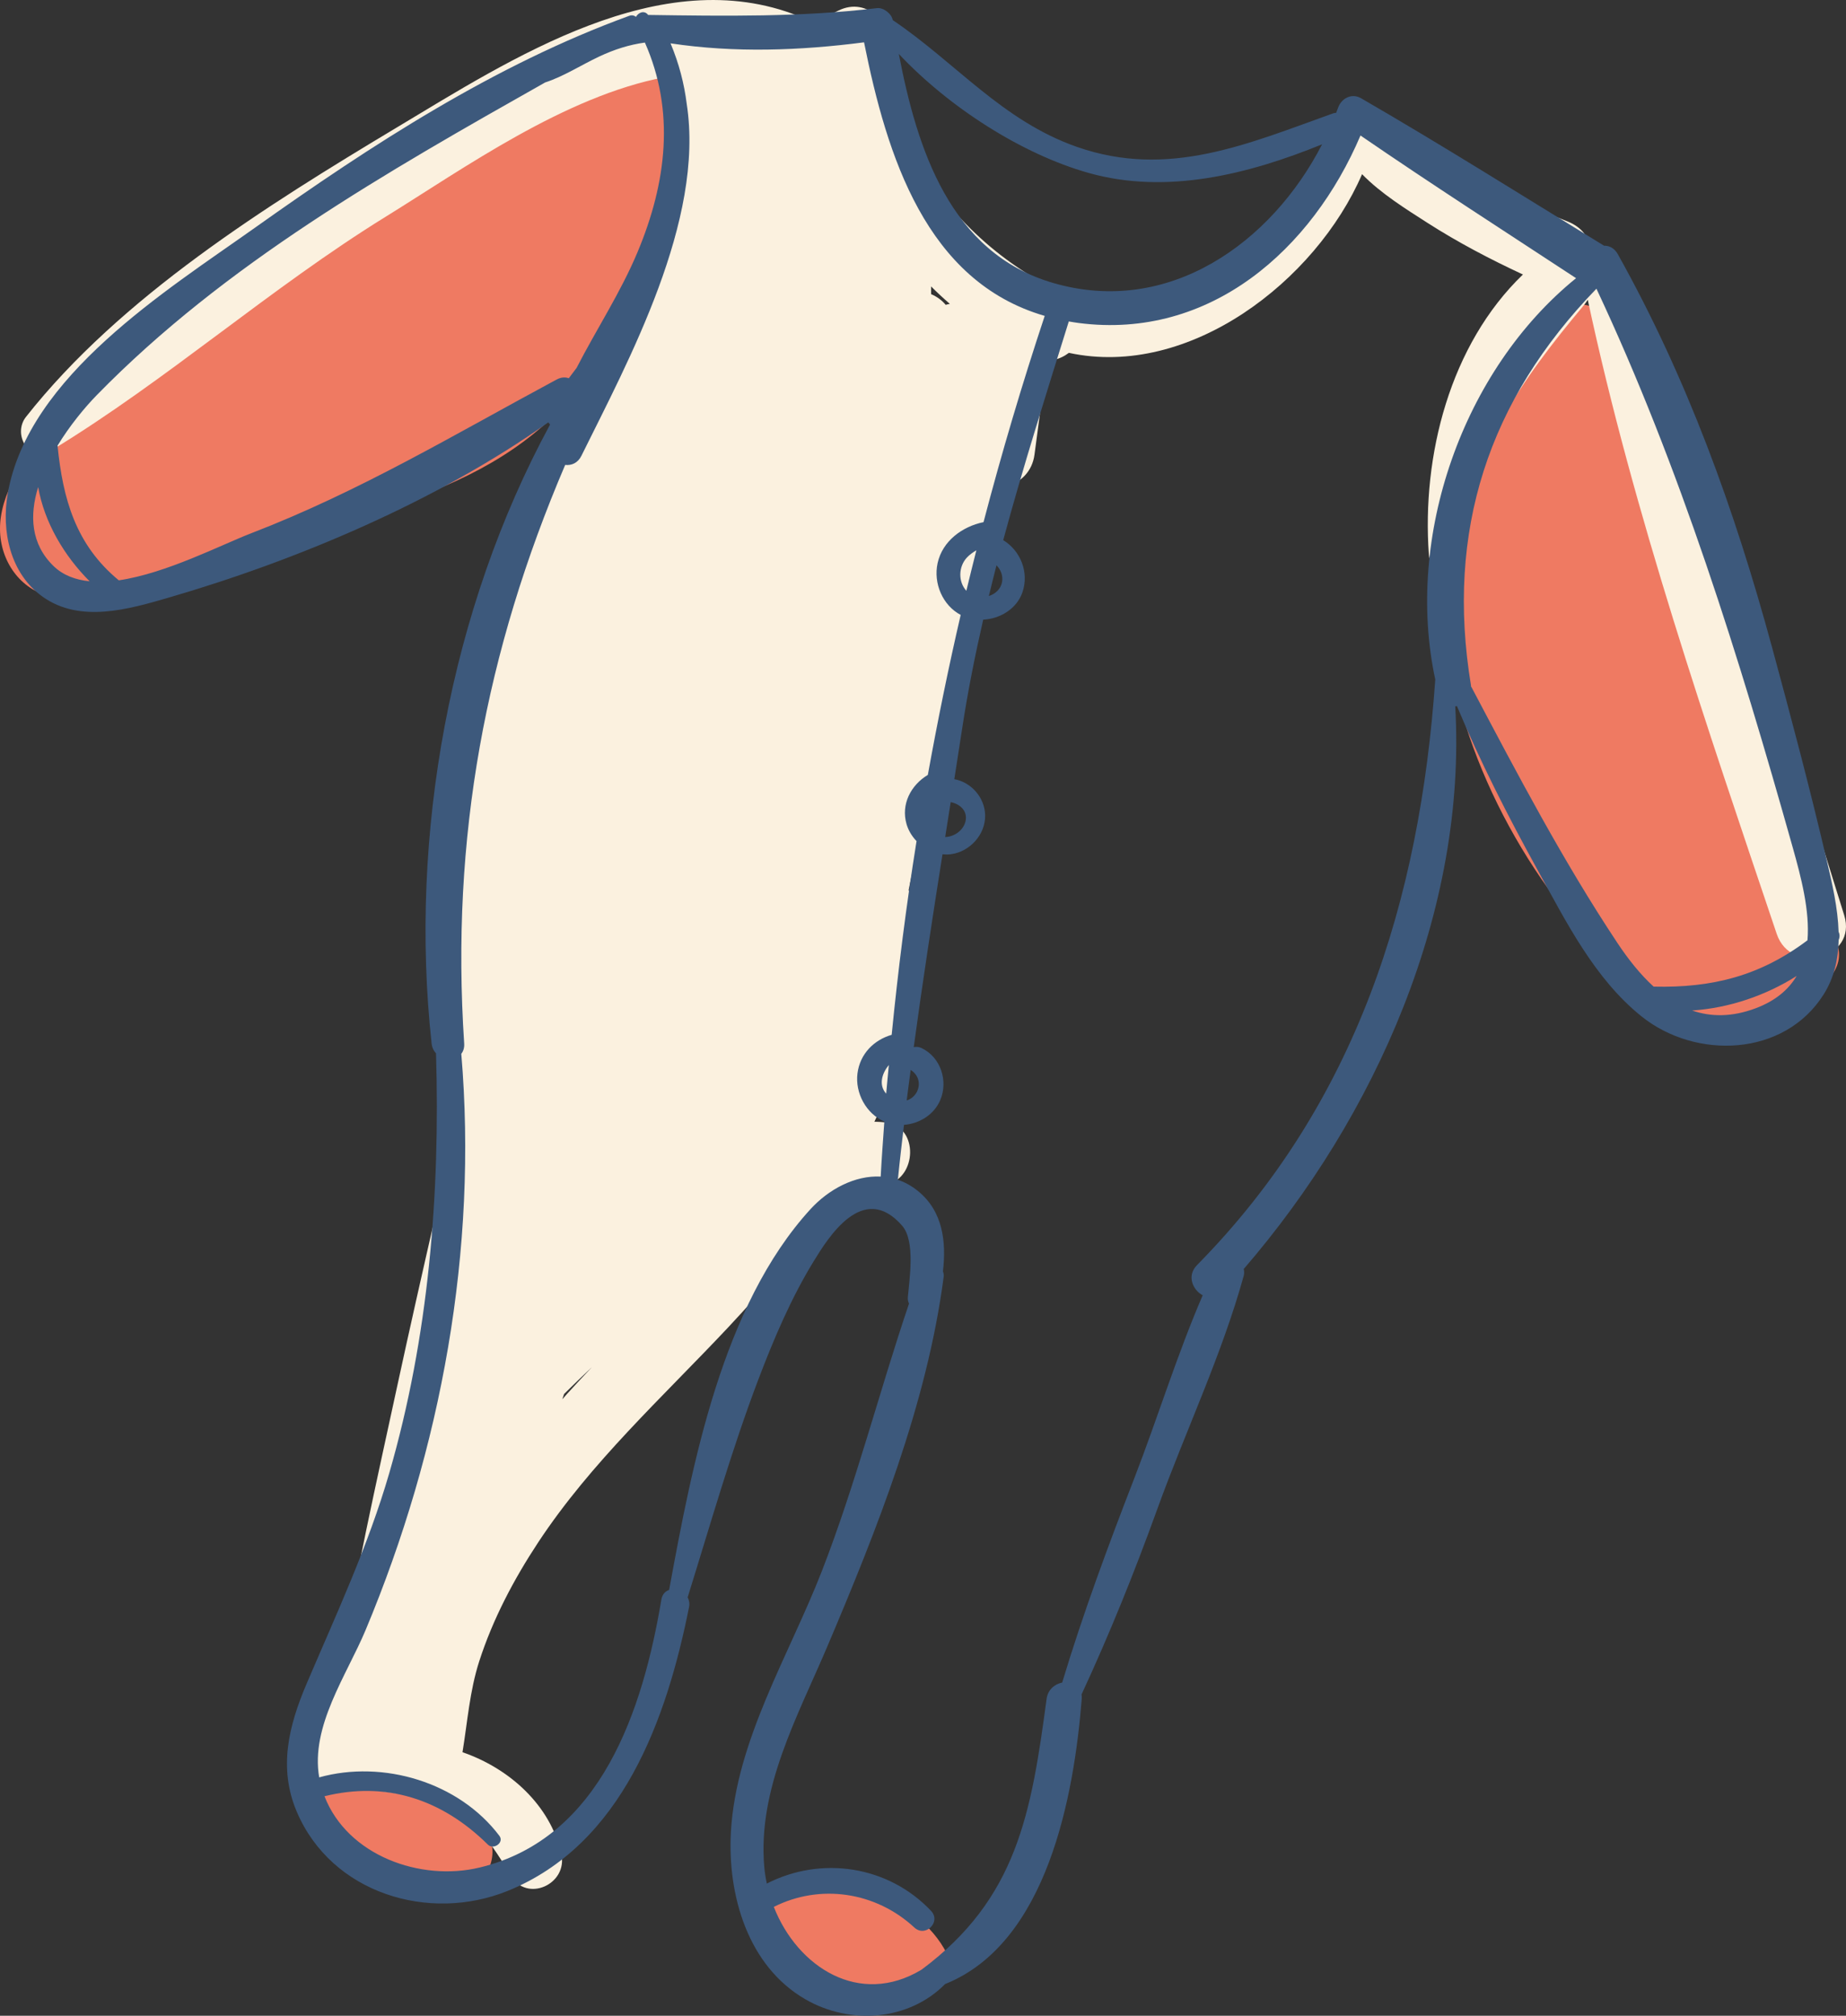 <?xml version="1.0" encoding="utf-8"?>
<!-- Generator: Adobe Illustrator 22.1.0, SVG Export Plug-In . SVG Version: 6.00 Build 0)  -->
<svg version="1.1" id="Layer_1" xmlns="http://www.w3.org/2000/svg" xmlns:xlink="http://www.w3.org/1999/xlink" x="0px" y="0px"
	 viewBox="0 0 154.027 168.176" style="enable-background:new 0 0 154.027 168.176;" xml:space="preserve">
<rect x="0" y="0" width="154.027" height="168.176" fill="#333333" stroke="none"/>
<style type="text/css">
	.st0{fill:#EF7A62;}
	.st1{fill:#FBF1DF;}
	.st2{fill:#3D597C;}
</style>
<path class="st0" d="M150.31,76.804c-0.06-0.027-0.128-0.045-0.191-0.068
	c-0.422-1.038-1.562-1.82-2.751-1.53c-1.59-7.285-4.306-14.514-6.105-21.7
	c-2.152-8.597-3.722-17.266-5.149-26.007c-0.311-1.903-1.908-2.386-3.316-1.92
	c-1.197-0.433-2.643-0.195-3.532,1.182c-5.543,8.582-9.934,17.475-8.342,27.954
	c1.522,10.018,7.874,21.134,15.757,27.54c0.684,0.556,1.443,0.6,2.04,0.328
	c0.096-0.006,0.19-0.018,0.285-0.033c3.956,4.602,10.756,4.073,14.034-1.494
	C154.344,78.845,152.264,76.758,150.31,76.804z"/>
<path class="st0" d="M52.762,3.65c-13.728,7.941-27.495,15.912-40.031,25.679
	C8.421,32.687,0.997,37.128,0.079,43.085c-0.435,2.819,0.972,5.401,3.231,6.38
	c0.722,0.531,1.645,0.787,2.526,0.536c7.432-2.118,14.881-4.182,22.296-6.358
	c5.419-1.59,10.941-3.38,15.527-6.783c9.486-7.038,11.841-18.839,13.467-29.856
	C57.487,4.564,55.202,2.239,52.762,3.65z"/>
<path class="st0" d="M40.206,152.453c-2.492-3.237-6.654-4.366-10.412-5.426
	c-2.047-0.577-3.33,1.035-3.267,2.714c-0.383,0.251-0.642,0.651-0.574,1.215
	c0.657,5.432,7.883,6.655,12.291,6.648C40.953,157.598,41.989,153.943,40.206,152.453z"/>
<path class="st0" d="M78.775,162.57c-1.421-2.45-4.109-4.132-6.737-5.044
	c-2.029-0.704-5.167-1.342-6.961,0.244c-0.182,0.161-0.336,0.321-0.477,0.481
	c-0.949,0.085-1.669,1.107-1.136,2.112c0.292,0.551,0.642,1.072,1.032,1.566
	c0.087,0.117,0.182,0.232,0.283,0.346c2.391,2.802,6.214,4.582,9.742,4.943
	c0.666,0.068,1.203-0.15,1.602-0.522C78.139,166.801,80.059,164.785,78.775,162.57z"/>
<path class="st1" d="M153.877,76.36c-5.761-18.475-11.512-37.416-19.562-55.042
	c-0.336-0.735-1.036-0.805-1.599-0.515c-0.1-0.934-0.683-1.84-1.938-2.334
	c-3.133-1.233-6.187-2.599-9.224-4.048c-2.55-1.217-5.222-3.009-8.033-3.437
	c-0.612-0.093-1.205,0.251-1.404,0.76c-0.625-0.027-1.252,0.219-1.608,0.852
	c-2.297,4.078-4.986,7.802-9.15,10.168c-3.35,1.904-7.214,2.517-10.988,3.202
	c-0.219-0.541-0.646-1.024-1.36-1.352c-5.803-2.663-10.188-6.967-13.071-12.27
	c-0.046-0.461-0.078-0.921-0.129-1.382c-0.12-1.08-0.659-1.852-1.361-2.325
	c0.103-0.566,0.208-1.131,0.309-1.698c0.197-1.109-0.173-2.023-0.799-2.675
	c0.716-2.036-1.509-4.634-4.02-3.374c-0.773,0.388-1.552,0.732-2.338,1.053
	c-0.265-0.237-0.574-0.445-0.951-0.595C55.122-3.247,42.636,4.925,33.053,10.669
	C22.25,17.144,10.049,24.777,2.166,34.784c-1.157,1.469,0.286,3.909,2.144,2.779
	c9.661-5.873,18.216-13.515,27.871-19.481c6.484-4.007,14.957-10.072,23.303-11.645
	c0.246,0.185,0.498,0.359,0.759,0.519c2.034,18.4-12.207,30.97-16.599,47.836
	c-1.997,7.669-2.277,15.673-2.336,23.556c-0.057,7.668-0.457,15.184-0.916,22.786
	c-1.122,4.892-2.227,9.787-3.288,14.691c-1.724,7.966-3.534,15.956-4.825,24.017
	c-0.205,0.164-0.402,0.358-0.58,0.618c-1.547,2.259-3.499,6.071-2.443,8.86
	c0.073,0.192,0.171,0.355,0.283,0.497c0.047-0.193,0.196-0.364,0.456-0.384
	c3.023-0.236,5.889-0.198,8.719,0.543c0.12-0.292,0.243-0.582,0.363-0.875
	c0.153,0.296,0.317,0.587,0.504,0.868c0.108,0.163,0.241,0.288,0.386,0.379
	c0.142,0.048,0.283,0.109,0.424,0.161c0.359,0.064,0.735-0.034,1.016-0.287
	c2.145,1.564,3.718,3.709,5.187,6.238c1.351,2.326,4.809,0.744,4.241-1.788
	c-0.911-4.063-4.33-7.134-8.246-8.481c0.415-2.525,0.599-5.114,1.395-7.583
	c1.137-3.526,2.885-6.838,4.92-9.924c4.404-6.68,10.379-12.113,15.824-17.909
	c3.261-3.471,6.336-7.155,8.878-11.085c1.418-0.568,2.844-0.528,4.428-0.889
	c2.446-0.557,2.627-4.707,0-5.13c-0.359-0.058-0.718-0.08-1.076-0.082
	c0.21-0.457,0.432-0.909,0.624-1.373c0.922-0.749,1.301-2.001,1.131-3.112
	c1.401-4.449,1.944-9.181,1.249-14.235c-0.031-0.223-0.083-0.424-0.147-0.611
	c1.76-8.657,3.531-17.318,5.098-26.006c0.653-0.266,1.202-0.801,1.449-1.673
	c0.567-2.002,1.135-4.004,1.702-6.005c1.1-0.354,2.063-1.227,2.251-2.64
	c0.2-1.501,0.4-3.002,0.6-4.503c0.093-0.7-0.102-1.289-0.463-1.754
	c0.06-0.582,0.064-1.159-0.016-1.727c1.039,0.326,2.009,0.053,2.748-0.511
	c10.031,2.172,20.603-5.977,24.464-14.907c1.573,1.616,3.669,2.914,5.463,4.065
	c2.538,1.627,5.224,3.033,7.959,4.305c-6.093,5.863-8.444,15.114-7.849,23.366
	c0.11,1.524,2.129,1.456,2.32,0c1.11-8.45,5.293-14.452,10.63-20.823
	c0.121-0.145,0.219-0.292,0.308-0.439c3.837,17.918,9.934,35.584,15.766,52.908
	C149.438,81.444,155.004,79.973,153.877,76.36z M47.327,116.279c-0.138,0.153-0.272,0.31-0.409,0.463
	c0.05-0.146,0.098-0.293,0.148-0.439c0.762-0.756,1.535-1.5,2.317-2.234
	C48.682,114.809,47.988,115.547,47.327,116.279z M78.907,25.433c-0.325-0.393-0.746-0.693-1.216-0.89
	c-0.001-0.215-0.002-0.43-0.003-0.645c0.504,0.503,1.026,0.988,1.566,1.455
	C79.136,25.373,79.021,25.397,78.907,25.433z"/>
<path class="st2" d="M153.409,77.745c-0.06-2-0.539-4.04-0.977-5.916
	c-1.394-5.974-2.971-11.92-4.58-17.84c-3.118-11.474-7.051-22.379-12.864-32.782
	c-0.287-0.513-0.718-0.717-1.148-0.707c-6.736-4.122-13.44-8.35-20.274-12.303
	c-0.774-0.448-1.631-0.005-1.913,0.778c-0.053,0.148-0.113,0.294-0.169,0.442
	c-0.071,0.007-0.138,0.001-0.212,0.027c-7.143,2.55-13.768,5.482-21.403,2.815
	c-6.24-2.179-10.099-7.017-15.381-10.582c-0-0.001-0-0.002-0-0.002
	c-0.089-0.525-0.767-1.06-1.308-0.996C66.785,1.438,60.5,1.339,54.079,1.247
	c-0,0-0,0-0,0c-0.005-0.006-0.009-0.013-0.014-0.019
	c-0.315-0.391-0.805-0.184-1,0.178c-0.146-0.116-0.339-0.167-0.565-0.085
	C41.262,5.411,31.006,12.087,21.302,18.979C13.86,24.264,2.389,31.368,0.652,41.138
	C0.092,44.292,0.839,47.861,3.578,49.799c3.107,2.198,7.119,1.044,10.445,0.077
	c10.783-3.136,22.422-8.046,31.723-14.635c0.046,0.063,0.096,0.123,0.151,0.179
	c-8.363,15.416-11.775,34.319-9.884,51.642c0.037,0.341,0.175,0.613,0.368,0.821
	c0.357,11.755-0.621,23.696-3.898,35.009c-1.764,6.09-4.418,11.767-6.898,17.58
	c-1.499,3.515-2.375,7.039-0.82,10.691c2.898,6.803,11.014,9.26,17.592,6.599
	c9.577-3.874,13.276-14.373,15.135-23.674c0.063-0.315,0.007-0.588-0.117-0.815
	c1.899-6.088,3.654-12.277,5.921-18.235c1.266-3.327,2.722-6.756,4.594-9.804
	c1.185-1.929,4.117-6.733,7.388-2.966c1.111,1.28,0.599,4.46,0.471,5.958
	c-0.018,0.206,0.026,0.381,0.097,0.538c-2.512,7.42-4.435,15.033-7.291,22.364
	c-2.705,6.944-7.148,14.109-7.57,21.726c-0.291,5.248,1.406,11.184,6.229,13.959
	c3.722,2.141,8.605,1.796,11.646-1.281c8.552-3.424,10.762-15.778,11.398-23.792
	c0.011-0.135,0.003-0.258-0.014-0.374c2.351-5.065,4.424-10.217,6.325-15.478
	c2.336-6.46,5.376-12.83,7.205-19.448c0.056-0.201,0.041-0.388-0.001-0.564
	c11.018-12.757,18.634-29.921,17.649-46.938c0.047-0.006,0.094-0.02,0.14-0.03
	c1.972,4.708,4.262,9.193,6.73,13.674c2.378,4.316,4.744,9.065,8.673,12.217
	c4.515,3.622,11.914,3.391,15.204-1.843c0.88-1.399,1.212-2.947,1.245-4.536
	C153.519,78.185,153.509,77.946,153.409,77.745z M90.837,14.43c6.509,1.833,13.338,0.11,19.476-2.389
	c-4.221,8.222-12.814,14.392-22.473,11.557c-8.56-2.512-11.315-11.151-12.844-19.096
	C79.171,8.943,85.253,12.857,90.837,14.43z M4.469,47.228c-1.902-1.844-2.014-4.23-1.285-6.59
	c0.517,2.95,2.167,5.731,4.294,7.861C6.313,48.38,5.272,48.006,4.469,47.228z M20.961,44.49
	c-2.518,0.97-7.102,3.352-11.049,3.927c-3.595-2.966-4.663-6.778-5.111-11.237
	c1.023-1.676,2.257-3.174,3.288-4.229C18.804,21.99,32.228,14.373,45.485,6.88
	c1.546-0.502,2.98-1.44,4.503-2.158c1.303-0.614,2.537-0.995,3.82-1.171
	c2.528,5.712,1.825,11.663-0.614,17.487c-1.41,3.365-3.426,6.428-5.084,9.656
	c-0.217,0.288-0.431,0.58-0.652,0.864c-0.29-0.106-0.64-0.095-1.02,0.11
	C37.932,36.24,30.023,41.001,20.961,44.49z M73.942,91.245c-0.633-0.698-0.383-1.661,0.222-2.389
	C74.093,89.652,74.006,90.448,73.942,91.245z M71.546,89.555c-0.208,1.627,0.719,3.367,2.242,4.018
	c-0.108,1.53-0.224,3.06-0.304,4.59c-2.151-0.111-4.335,1.052-5.868,2.729
	c-7.353,8.048-9.867,21.305-11.785,31.758c-0.315,0.106-0.572,0.36-0.646,0.8
	c-1.533,9.121-4.997,19.918-15.167,22.361c-4.927,1.184-11.015-0.985-12.944-5.948
	c5.108-1.264,9.773,0.217,13.633,4.035c0.473,0.468,1.387-0.17,0.957-0.738
	c-3.373-4.465-9.694-6.357-15.031-4.872c-0.737-4.268,2.295-8.521,3.877-12.301
	c6.322-15.11,9.359-31.73,7.98-48.066c0.166-0.211,0.265-0.494,0.241-0.861
	c-1.136-17.171,1.786-32.741,8.427-48.271c0.522,0.06,1.053-0.151,1.355-0.763
	c3.901-7.901,10.301-19.626,8.784-29.368c-0.209-1.674-0.64-3.355-1.348-5.041
	c5.359,0.805,10.767,0.61,16.146-0.085c1.913,9.52,5.184,19.952,15.075,22.824
	c-1.881,5.661-3.584,11.405-5.106,17.207c-1.774,0.364-3.428,1.578-3.831,3.416
	c-0.369,1.687,0.418,3.527,1.925,4.325c-1.026,4.423-1.932,8.877-2.74,13.346
	c-1.417,0.853-2.256,2.448-1.779,4.104c0.155,0.536,0.453,1.02,0.835,1.423
	c-0.859,5.371-1.541,10.763-2.074,16.159C72.921,86.765,71.755,87.919,71.546,89.555z M83.373,49.115
	c-0.209,0.297-0.52,0.5-0.864,0.612c0.208-0.855,0.415-1.71,0.636-2.562
	C83.653,47.673,83.82,48.481,83.373,49.115z M81.466,45.911c-0.284,1.125-0.565,2.25-0.835,3.379
	c-0.696-0.763-0.657-1.997,0.026-2.751C80.886,46.286,81.169,46.09,81.466,45.911z M79.324,66.925
	c0.76,0.139,1.441,0.731,1.235,1.602c-0.179,0.757-0.936,1.288-1.694,1.307
	C79.018,68.865,79.171,67.895,79.324,66.925z M75.986,89.261c1.159,0.761,0.694,2.245-0.333,2.551
	C75.758,90.96,75.875,90.111,75.986,89.261z M119.756,56.693c-1.288,18.467-6.59,35.381-19.884,48.862
	c-0.868,0.88-0.36,2.06,0.478,2.514c-2.144,4.967-3.753,10.221-5.7,15.249
	c-2.186,5.647-4.279,11.274-6.023,17.06c-0.617,0.125-1.197,0.585-1.301,1.362
	c-1.28,9.554-2.465,16.66-10.43,22.59c-5.182,3.129-10.357-0.206-12.33-5.235
	c3.887-1.962,8.524-1.248,11.724,1.72c0.929,0.862,2.266-0.469,1.392-1.392
	c-3.576-3.776-9.159-4.6-13.7-2.274c-0.096-0.461-0.173-0.927-0.214-1.401
	c-0.566-6.509,2.781-12.539,5.246-18.342c4.136-9.736,8.348-20.318,9.722-30.866
	c0.024-0.182-0.007-0.33-0.059-0.461c0.286-2.476,0.003-5.019-2.083-6.709
	c-0.544-0.441-1.118-0.751-1.706-0.949c0.015-0.049,0.038-0.091,0.044-0.146
	c0.146-1.48,0.324-2.952,0.495-4.426c1.274-0.095,2.493-0.839,3.016-2.041
	c0.7-1.611,0.047-3.617-1.562-4.371c-0.226-0.106-0.44-0.11-0.64-0.073
	c0.729-5.376,1.552-10.73,2.399-16.09c0.222,0.022,0.447,0.027,0.673-0.001
	c1.598-0.196,2.918-1.636,2.885-3.259c-0.029-1.471-1.165-2.756-2.572-3.005
	c0.218-1.396,0.436-2.793,0.649-4.193c0.466-3.064,1.07-6.099,1.761-9.115
	c1.413-0.074,2.798-0.904,3.273-2.281c0.576-1.669-0.164-3.479-1.603-4.353
	c1.659-6.129,3.586-12.195,5.472-18.248c0.274,0.047,0.548,0.095,0.831,0.131
	c10.988,1.419,19.473-6.157,23.507-15.644c5.923,4.065,11.983,7.961,17.988,11.904
	C122.036,30.886,117.198,44.797,119.756,56.693z M146.488,84.122c-1.99,0.747-3.742,0.723-5.3,0.186
	c3.056-0.201,6.131-1.24,8.721-2.881C149.237,82.553,148.163,83.494,146.488,84.122z M150.813,78.449
	c-3.946,2.969-7.922,3.98-12.836,3.867c-1.121-1.022-2.119-2.285-3.016-3.634
	c-4.539-6.831-8.354-14.105-12.181-21.348c-0.01-0.019-0.026-0.027-0.037-0.044
	c-0.004-0.034-0-0.066-0.006-0.101c-2.13-12.898,1.464-23.812,10.467-33.102
	c6.996,14.898,11.931,30.807,16.378,46.619C150.278,73.179,151.017,75.983,150.813,78.449z"/>
</svg>
